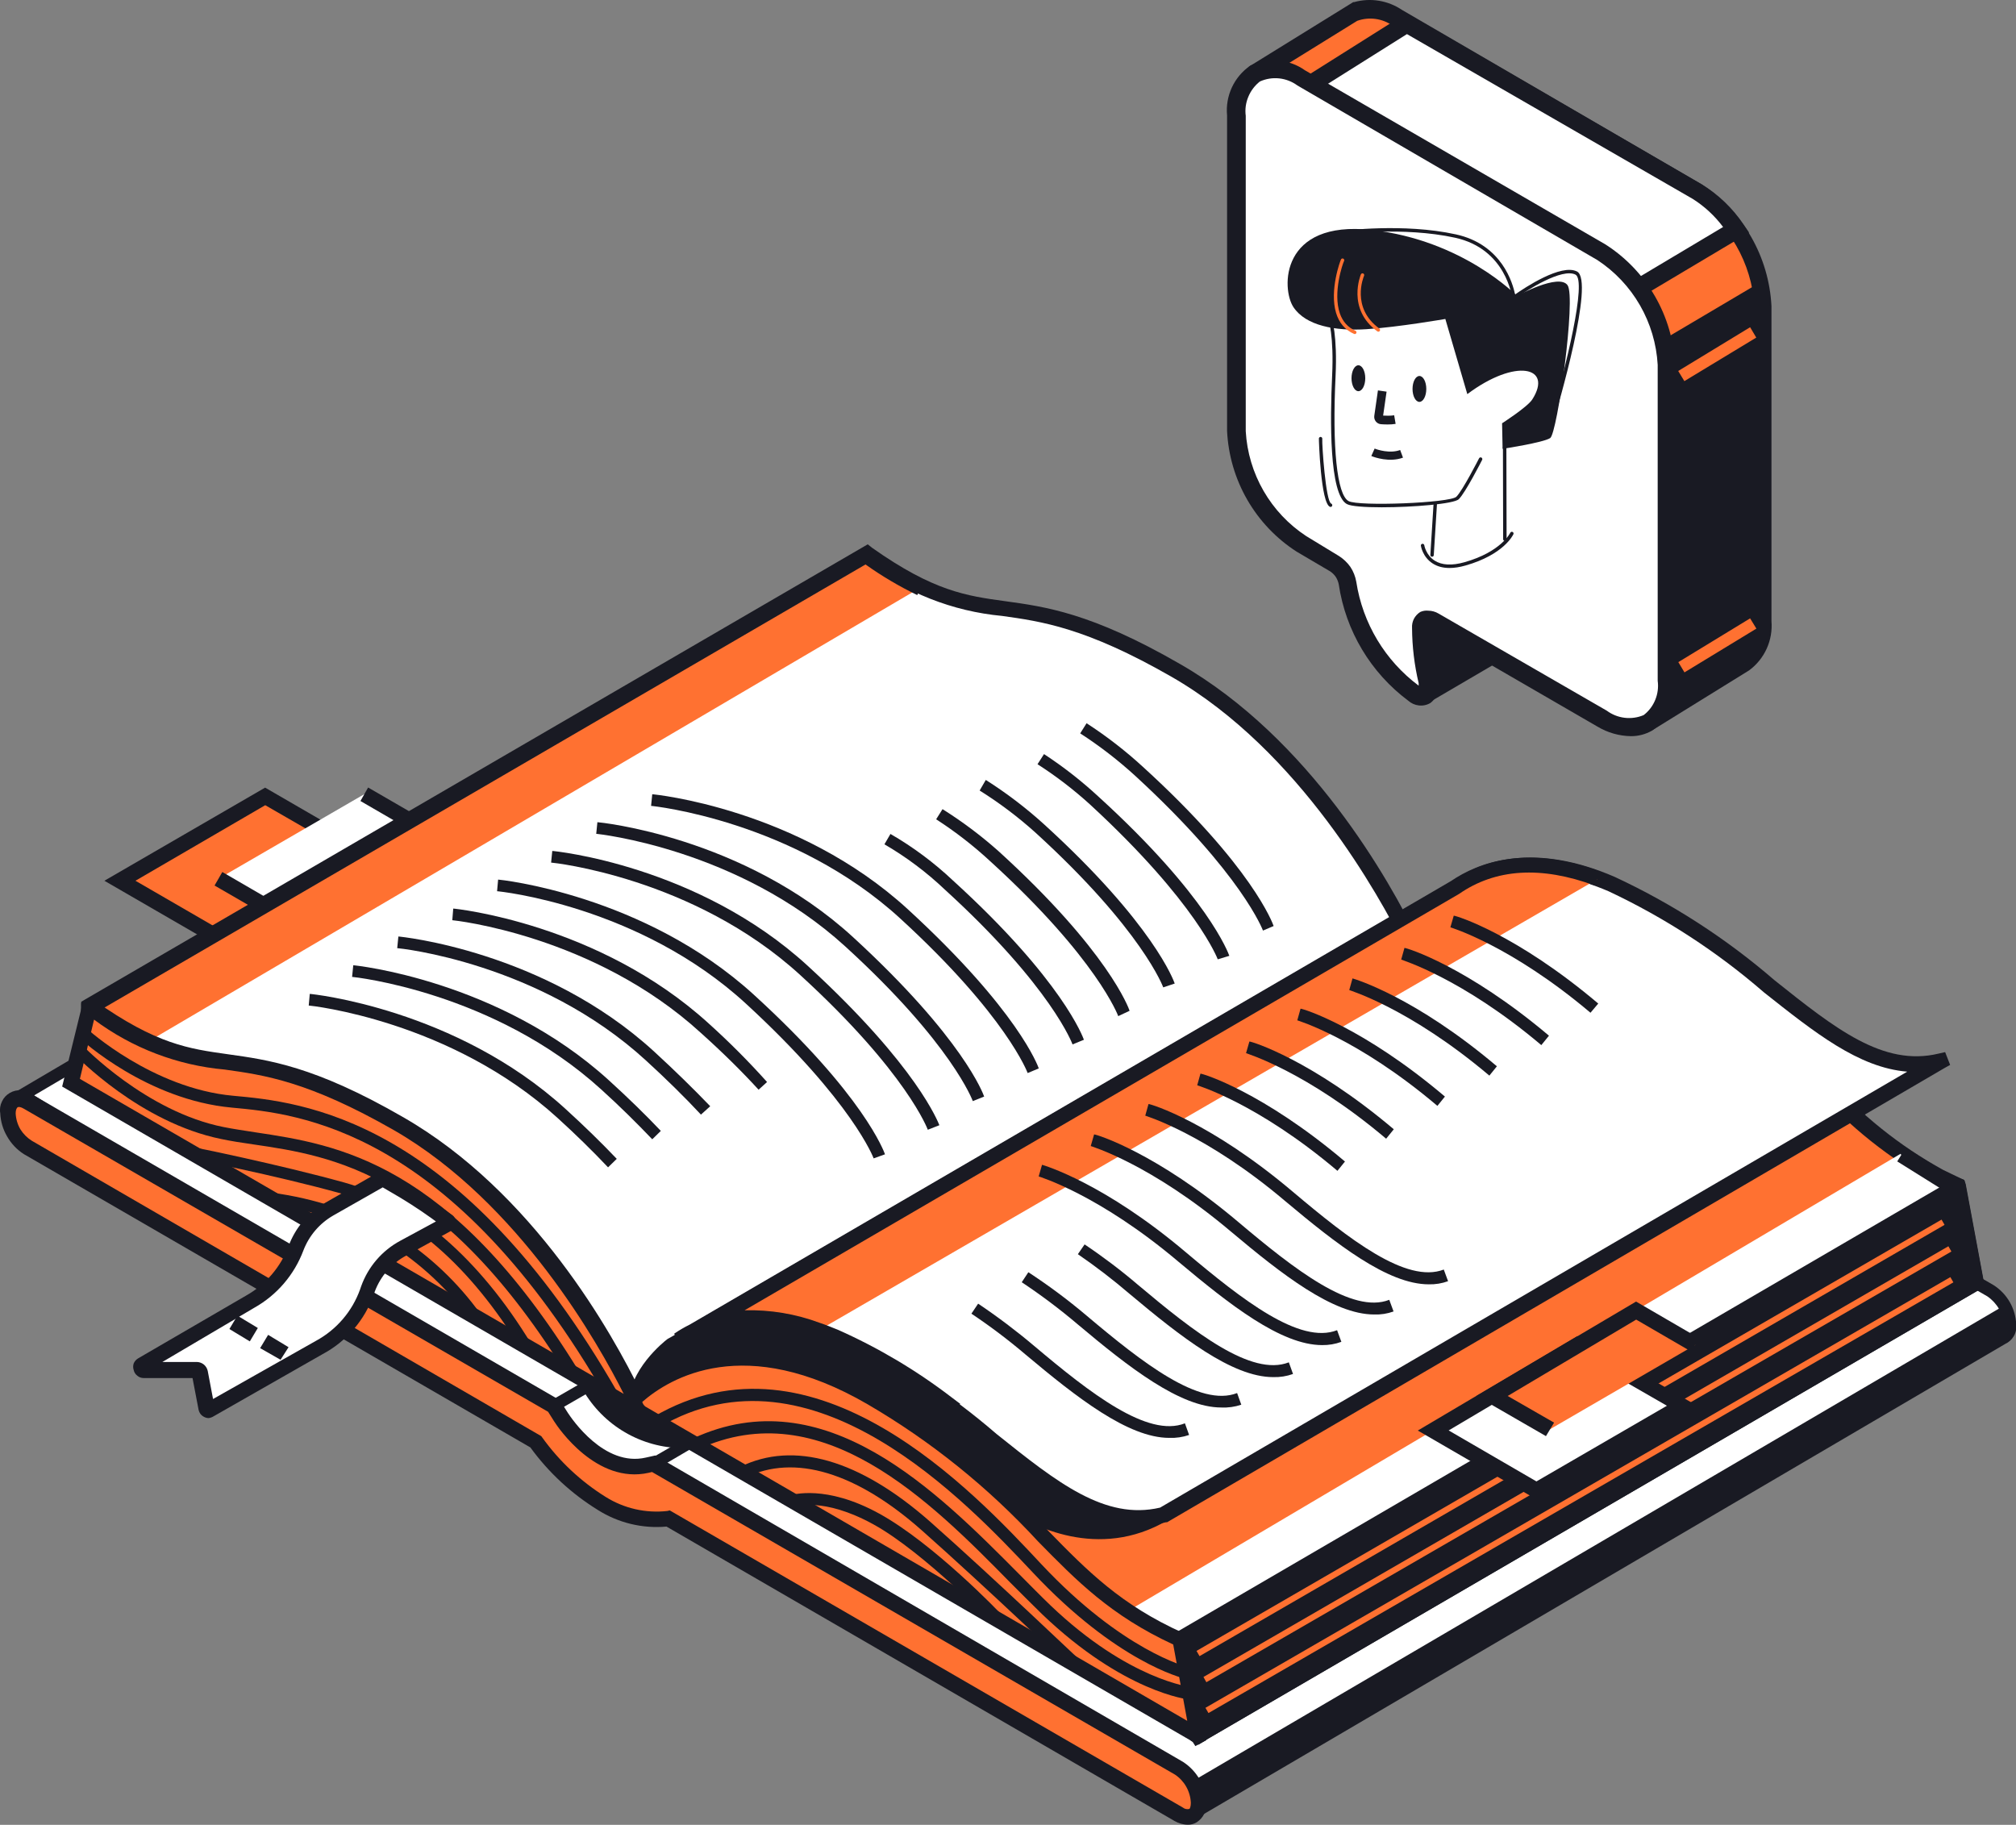 <svg width="274" height="248" viewBox="0 0 274 248" fill="none" xmlns="http://www.w3.org/2000/svg">
<rect x="0" y="0" width="274" height="248" fill="#808080" stroke="none"/>
<g clip-path="url(#clip0_1926_66962)">
<path d="M241.813 188.262C238.676 186.599 235.381 185.258 231.977 184.26L231.535 184.149L224.568 173.534L226.602 172.205L233.08 182.124C236.527 183.151 239.86 184.529 243.026 186.237L241.813 188.262Z" fill="#191A23"/>
<path d="M253.131 185.478C251.982 183.03 250.248 180.904 248.084 179.289C245.92 177.675 243.393 176.621 240.726 176.223L240.915 173.802C243.994 174.241 246.919 175.434 249.429 177.278C251.939 179.121 253.958 181.557 255.306 184.37L253.131 185.478Z" fill="#191A23"/>
<path d="M215.584 170.528C216.407 171.209 217.34 171.744 218.342 172.11C218.342 172.11 219.257 174.799 220.25 178.09C221.243 181.38 218.342 180.004 218.342 180.004L216.136 172.869L215.584 170.528Z" fill="#191A23"/>
<path d="M229.234 159.564C229.93 160.719 230.846 161.724 231.929 162.523C231.929 162.523 230.18 169.041 228.257 168.25C226.334 167.459 227.122 163.946 227.122 163.946L229.234 159.564Z" fill="#191A23"/>
<path d="M231.851 186.522L230.133 184.829C230.602 184.214 230.955 183.516 231.173 182.773L233.49 183.516C233.149 184.618 232.592 185.64 231.851 186.522Z" fill="#191A23"/>
<path d="M217.381 174.214C216.729 173.979 216.092 173.705 215.474 173.391L215.82 172.648C215.82 172.648 216.955 173.186 217.712 173.455L217.381 174.214Z" fill="white"/>
<path d="M229.912 163.757C229.348 163.27 228.821 162.741 228.336 162.175L228.966 161.653C229.407 162.223 229.897 162.753 230.432 163.235L229.912 163.757Z" fill="white"/>
<path d="M93.756 108.623L91.849 107.135L99.462 97.327C102.41 94.679 105.214 91.875 107.863 88.926C110.039 86.189 110.764 83.389 109.771 81.807L111.788 80.447C113.459 82.978 112.702 86.775 109.881 90.445C107.18 93.467 104.323 96.345 101.322 99.067L93.756 108.623Z" fill="#191A23"/>
<path d="M100.881 99.542L98.894 98.086C99.399 96.626 99.399 95.038 98.894 93.578L101.243 92.913C101.243 93.34 102.347 97.422 100.881 99.542Z" fill="#191A23"/>
<path d="M75.66 105.379L77.236 105.996C77.477 106.1 77.678 106.28 77.809 106.508C77.939 106.736 77.993 107.001 77.962 107.262C77.867 108.417 77.694 110.711 77.678 113.812L75.66 112.657V105.379Z" fill="#191A23"/>
<path d="M58.432 121.121L38.603 132.606L16.314 119.697L36.128 108.196L58.432 121.121Z" fill="#FF7131"/>
<path d="M38.603 133.824L14.187 119.697L36.033 107.041L60.45 121.184L38.603 133.824ZM18.411 119.697L38.603 131.388L56.336 121.121L36.049 109.429L18.411 119.697Z" fill="#191A23"/>
<path d="M49.494 107.942L71.814 120.852L52.016 132.337L29.681 119.428L49.494 107.942Z" fill="white"/>
<path d="M52.017 133.571L29.161 120.345L30.217 118.51L52.017 131.167L69.718 120.883L48.99 108.86L50.031 107.025L73.911 120.852L52.017 133.571Z" fill="#191A23"/>
<path d="M273.18 180.162C273.126 179.231 272.855 178.325 272.39 177.518C271.925 176.71 271.278 176.023 270.501 175.511L199.049 134.125L198.198 134.315C191.893 135.802 186.959 128.572 186.471 127.781L185.509 126.199L114.121 84.86C113.845 84.669 113.524 84.554 113.191 84.528C112.86 84.498 112.528 84.558 112.229 84.702L3.152 148.711L81.681 198.403L161.298 246.94L272.219 181.966C272.568 181.812 272.86 181.552 273.054 181.222C273.209 180.892 273.253 180.52 273.18 180.162Z" fill="white"/>
<path d="M161.203 247.953L160.809 247.699L81.193 199.337L1.576 148.711L111.804 83.848C112.224 83.622 112.699 83.518 113.175 83.547C113.656 83.57 114.12 83.729 114.515 84.006L186.14 125.503L187.196 127.196C187.7 127.971 192.224 134.726 198.056 133.382L199.238 133.081L199.522 133.255L270.958 174.657C271.862 175.233 272.614 176.02 273.149 176.951C273.684 177.883 273.987 178.93 274.031 180.004C274.095 180.554 273.979 181.109 273.7 181.586C273.429 182.051 273.022 182.421 272.534 182.646L161.203 247.953ZM4.634 148.87L82.044 197.913L161.219 246.086L271.888 181.222C272.329 181.08 272.376 180.431 272.376 180.147C272.318 179.357 272.087 178.59 271.699 177.9C271.305 177.221 270.767 176.637 270.122 176.191L198.939 134.995L198.387 135.138C191.483 136.72 186.345 129.11 185.777 128.24L184.91 126.879L113.679 85.588C113.519 85.476 113.336 85.4 113.143 85.367C112.952 85.32 112.752 85.32 112.56 85.367L4.634 148.87Z" fill="#191A23"/>
<path d="M157.814 244.947L161.219 246.988L272.14 182.013C272.508 181.866 272.814 181.594 273.004 181.244C273.194 180.895 273.256 180.49 273.18 180.099C273.18 178.391 273.637 178.406 272.156 177.568L160.904 242.764L157.814 244.947Z" fill="#191A23"/>
<path d="M191.672 128.145C188.314 121.279 177.486 101.377 159.737 91.22C136.235 77.836 135.163 87.661 117.84 75.4L12.137 136.815L85.275 190.936L190.884 129.379C191.703 129.854 192.208 129.078 191.672 128.145Z" fill="white"/>
<path d="M85.118 192.281L84.519 191.711L11.034 137.289V136.15L11.507 135.865L117.936 73.976L118.535 74.451C126.889 80.352 131.365 80.984 136.567 81.696C142.068 82.456 148.31 83.278 160.353 90.224C178.054 100.364 188.914 119.744 192.713 127.607C192.966 128.001 193.077 128.47 193.028 128.936C192.987 129.399 192.799 129.837 192.492 130.186C192.312 130.349 192.096 130.468 191.862 130.534C191.623 130.59 191.375 130.59 191.137 130.534L85.118 192.281ZM14.029 136.846L85.355 189.623L190.727 128.272C187.574 122.038 176.714 102.01 159.202 91.964C147.538 85.272 141.501 84.449 136.189 83.706C129.467 83.079 123.061 80.55 117.715 76.412L14.029 136.846Z" fill="#191A23"/>
<path d="M125.123 79.845C122.525 78.584 120.046 77.09 117.714 75.384L12.105 136.925L30.217 150.293L31.982 149.265L19.183 142.114L125.123 79.845Z" fill="#FF7131"/>
<path d="M30.154 151.67L11.034 137.463V136.34L11.491 136.024L117.715 74.229L118.267 74.561C120.571 76.241 123.018 77.713 125.58 78.96L124.666 80.874C122.21 79.688 119.859 78.296 117.636 76.713L13.966 137.068L19.688 141.308L34.158 149.344L30.154 151.67Z" fill="#191A23"/>
<path d="M9.662 147.129L85.322 190.936C86.11 191.395 86.567 190.62 86.063 189.623C82.721 182.741 71.877 162.871 54.144 152.682C30.595 139.219 29.523 149.123 12.2 136.814L9.662 147.129Z" fill="#FF7131"/>
<path d="M85.7 192.17C85.361 192.148 85.031 192.045 84.739 191.869L8.448 147.667L11.301 136.055L12.389 135.644L12.877 135.992C21.263 141.94 25.74 142.541 30.926 143.269C36.443 144.044 42.684 144.851 54.711 151.781C72.507 161.953 83.273 181.301 87.088 189.164C87.34 189.558 87.452 190.027 87.403 190.493C87.355 190.955 87.168 191.391 86.867 191.743C86.704 191.886 86.518 191.999 86.315 192.075C86.116 192.139 85.909 192.171 85.7 192.17ZM10.86 146.623L84.77 189.433C81.413 182.741 70.584 163.424 53.576 153.616C41.896 146.924 35.859 146.101 30.547 145.358C24.115 144.784 17.967 142.435 12.783 138.571L10.86 146.623Z" fill="#191A23"/>
<path d="M82.532 190.177C61.363 153.252 40.415 151.353 31.525 150.531C20.003 149.487 11.128 141.387 10.766 141.039L11.853 139.836C11.853 139.836 20.712 147.92 31.683 148.917C40.872 149.756 62.419 151.701 84.014 189.37L82.532 190.177Z" fill="#191A23"/>
<path d="M77.237 187.171C60.103 159.422 45.286 157.112 34.441 155.53C32.865 155.308 31.462 155.087 30.091 154.802C19.057 152.571 10.419 143.601 10.057 143.222L11.239 142.098C11.333 142.193 19.861 151.084 30.406 153.173C31.746 153.442 33.18 153.647 34.694 153.885C45.838 155.562 61.096 157.84 78.608 186.237L77.237 187.171Z" fill="#191A23"/>
<path d="M70.821 183.405C63.948 172.094 55.594 164.753 46.389 162.206C37.183 159.659 25.897 157.46 25.787 157.46L26.118 155.878C26.229 155.878 37.861 158.235 46.83 160.719C56.288 163.377 65.115 170.971 72.208 182.646L70.821 183.405Z" fill="#191A23"/>
<path d="M64.028 179.498C61.018 175.32 57.234 171.764 52.883 169.025C47.865 166.245 42.376 164.427 36.695 163.662L36.869 162.08C42.801 162.857 48.53 164.763 53.75 167.696C58.298 170.567 62.249 174.295 65.383 178.675L64.028 179.498Z" fill="#191A23"/>
<path d="M81.76 204.304C78.247 202.139 75.202 199.288 72.807 195.919L3.689 155.926C2.904 155.416 2.251 154.727 1.781 153.916C1.317 153.104 1.047 152.194 0.993 151.259C0.993 149.55 2.191 148.854 3.689 149.677L75.124 191.11L76.07 192.692C76.575 193.483 81.429 200.713 87.813 199.226L88.664 199.036L160.116 240.422C160.892 240.937 161.539 241.625 162.007 242.431C162.479 243.235 162.749 244.142 162.796 245.073C162.796 246.798 161.598 247.494 160.116 246.655L90.761 206.519C87.597 206.829 84.422 206.048 81.76 204.304Z" fill="#FF7131"/>
<path d="M161.393 247.984C160.783 247.968 160.187 247.799 159.659 247.494L90.587 207.468C87.302 207.765 84.01 206.964 81.224 205.19C77.657 202.987 74.552 200.106 72.082 196.71L3.231 156.843C2.292 156.238 1.513 155.413 0.962 154.438C0.398 153.476 0.079 152.39 0.032 151.274C-0.059 150.735 0.024 150.181 0.268 149.692C0.492 149.207 0.861 148.803 1.324 148.537C1.799 148.255 2.35 148.128 2.9 148.174C3.429 148.204 3.936 148.397 4.351 148.727L76.102 190.303L77.189 192.028C77.694 192.787 82.123 199.416 87.797 198.087L89.074 197.802L89.437 198.024L160.778 239.441C161.713 240.045 162.491 240.864 163.048 241.83C163.595 242.799 163.914 243.882 163.978 244.994C164.012 245.515 163.907 246.036 163.674 246.503C163.442 246.97 163.089 247.367 162.654 247.652C162.275 247.886 161.836 248.002 161.393 247.984ZM91.029 205.269L160.778 245.659C160.892 245.753 161.027 245.818 161.172 245.849C161.317 245.88 161.468 245.88 161.613 245.849C161.724 245.849 161.85 245.516 161.85 245.01C161.817 244.248 161.606 243.504 161.234 242.839C160.861 242.174 160.338 241.606 159.706 241.182L88.617 200.049L88.16 200.159C81.098 201.741 75.881 194.068 75.314 193.167L74.494 191.869L3.231 150.673C2.806 150.42 2.506 150.404 2.396 150.483C2.286 150.562 2.128 150.8 2.128 151.306C2.164 152.063 2.38 152.801 2.759 153.458C3.156 154.099 3.696 154.64 4.335 155.04L73.564 195.176L73.69 195.35C76.011 198.583 78.94 201.329 82.312 203.434C84.812 205.002 87.767 205.677 90.698 205.348L91.029 205.269Z" fill="#191A23"/>
<path d="M86.441 189.844C87.527 186.667 89.67 183.963 92.51 182.187L86.441 189.844Z" fill="#FF7131"/>
<path d="M87.466 190.161L85.448 189.56C86.589 186.101 88.912 183.159 92.005 181.254L93.046 183.057C90.426 184.709 88.455 187.219 87.466 190.161Z" fill="#191A23"/>
<path d="M265.993 161.162L263.502 159.96C248.433 152.176 246.353 141.481 224.096 128.319C206.489 118.162 195.739 125.123 192.303 128.145H191.672L91.281 182.994C91.281 182.994 86.347 186.807 86.631 190.904L153.038 221.343L162.795 235.85L268.404 174.277L265.993 161.162Z" fill="#FF7131"/>
<path d="M162.464 237.305L161.881 236.388L152.424 222.149L85.717 191.632V190.936C85.417 186.364 90.556 182.298 90.776 182.124L90.934 182.029L191.625 126.927H192.066C196.338 123.383 207.309 117.197 224.695 127.354C233.469 132.472 241.438 138.87 248.339 146.338C252.822 151.443 258.155 155.726 264.101 158.995L266.986 160.387L267.175 160.972L269.76 174.894L269.051 175.258L162.464 237.305ZM153.259 220.283H153.464L153.905 220.757L163.126 234.458L267.285 173.755L265.063 161.858L263.045 160.877C256.869 157.526 251.326 153.114 246.668 147.841C239.901 140.533 232.086 134.278 223.481 129.284C206.773 119.475 196.543 125.788 192.918 128.968L192.539 129.284L191.862 129.157L91.88 183.864C90.398 185.067 87.892 187.693 87.703 190.287L153.259 220.283Z" fill="#191A23"/>
<path d="M152.976 219.128L152.534 221.58H152.708L154.173 223.732L160.006 222.909L265.615 161.368L258.301 156.812L152.976 219.128Z" fill="white"/>
<path d="M153.59 224.981L153.227 224.285L151.998 222.498L151.352 222.181L152.014 218.416L152.502 218.179L153.448 220.061L152.975 219.128L153.968 219.476L153.653 221.2L154.693 222.782L159.674 222.07L263.707 161.494L257.859 157.84L258.411 156.954L257.938 155.989H259.01L266.749 160.814V161.969L266.276 162.333L160.667 223.858L160.447 224.08H160.005L153.59 224.981Z" fill="#191A23"/>
<path d="M160.367 222.719L265.976 161.162L268.404 174.293L162.795 235.834L160.336 222.719H160.367Z" fill="#191A23"/>
<path d="M162.89 237.052L161.85 236.593V236.008L159.28 222.244L159.927 221.801L265.977 159.991L266.954 160.355L267.112 160.893L269.728 174.91L269.019 175.274L162.89 237.052ZM161.519 223.288L163.631 234.22L267.364 173.771L265.299 162.823L161.519 223.288Z" fill="#191A23"/>
<path d="M264.81 169.373L163.567 227.908L163.961 228.62L265.22 170.085L264.81 169.373Z" fill="#FF7131"/>
<path d="M265.079 173.565L163.836 232.101L164.246 232.812L265.488 174.277L265.079 173.565Z" fill="#FF7131"/>
<path d="M263.881 165.75L162.622 224.364L163.032 225.076L264.29 166.462L263.881 165.75Z" fill="#FF7131"/>
<path d="M52.016 160.229L44.781 164.373C42.686 165.561 41.077 167.456 40.241 169.721C39.109 172.749 36.956 175.284 34.157 176.887L19.403 185.446C19.339 185.492 19.285 185.552 19.246 185.62C19.223 185.703 19.223 185.791 19.246 185.873C19.274 185.949 19.323 186.015 19.387 186.063C19.459 186.085 19.536 186.085 19.608 186.063H26.796C26.893 186.063 26.988 186.097 27.064 186.158C27.103 186.185 27.136 186.22 27.161 186.261C27.185 186.302 27.201 186.348 27.206 186.395L28.12 191.142C28.114 191.194 28.114 191.247 28.12 191.3C28.12 191.3 28.199 191.3 28.262 191.395C28.313 191.41 28.368 191.41 28.419 191.395H28.593L43.331 183.01C46.346 181.39 48.651 178.699 49.793 175.464L49.935 175.052C50.789 172.646 52.51 170.648 54.759 169.452L60.733 166.145L60.811 166.05C60.82 166.014 60.82 165.976 60.811 165.94C60.819 165.903 60.819 165.865 60.811 165.829L60.733 165.734L59.03 164.516C57.139 163.219 55.326 162 53.324 160.893L52.016 160.229Z" fill="white"/>
<path d="M28.373 192.724C28.165 192.724 27.959 192.675 27.774 192.581C27.571 192.486 27.393 192.345 27.253 192.17C27.123 191.991 27.032 191.786 26.985 191.569L26.166 187.282H19.514C19.201 187.283 18.899 187.17 18.663 186.965C18.413 186.78 18.24 186.51 18.174 186.206C18.072 185.908 18.072 185.585 18.174 185.288C18.297 185.004 18.507 184.766 18.773 184.608L33.495 176.049C36.124 174.56 38.149 172.191 39.217 169.357C40.136 166.859 41.906 164.769 44.214 163.456L51.969 159.026L54.034 160.181C55.998 161.322 57.902 162.563 59.74 163.899L61.427 165.101C61.609 165.225 61.755 165.394 61.852 165.592C61.949 165.788 61.993 166.006 61.978 166.225C61.965 166.445 61.895 166.658 61.773 166.842C61.656 167.028 61.493 167.18 61.3 167.285L55.264 170.607C53.274 171.656 51.737 173.401 50.944 175.511L50.803 175.923C49.575 179.408 47.089 182.304 43.836 184.038L29.05 192.471C28.844 192.601 28.613 192.687 28.373 192.724ZM22.068 185.098H26.796C27.137 185.115 27.464 185.243 27.726 185.462C27.979 185.681 28.155 185.975 28.231 186.301L28.956 190.129L42.953 182.219C45.738 180.707 47.871 178.217 48.943 175.226L49.084 174.815C50.033 172.165 51.925 169.961 54.397 168.629L59.251 166.003L58.621 165.544C56.823 164.257 54.961 163.064 53.041 161.969L52.016 161.368L45.286 165.196C43.432 166.264 42.002 167.94 41.235 169.942C39.997 173.245 37.635 176.003 34.567 177.726L22.068 185.098Z" fill="#191A23"/>
<path d="M38.13 184.798L35.356 183.216L36.443 181.412L39.218 183.089L38.13 184.798ZM33.953 182.298L31.179 180.621L32.266 178.802L35.041 180.479L33.953 182.298Z" fill="#191A23"/>
<path d="M79.995 187.392L74.809 190.382L75.612 191.79L80.798 188.8L79.995 187.392Z" fill="#191A23"/>
<path d="M93.141 195.508L88.27 198.324L89.09 199.732L93.913 196.9L93.141 195.508Z" fill="#191A23"/>
<path d="M79.223 188.895C80.594 191.279 82.561 193.263 84.93 194.65C87.3 196.037 89.988 196.78 92.731 196.805L94.481 195.714L80.389 187.946L79.223 188.895Z" fill="#191A23"/>
<path d="M251.711 151.306C244.902 144.82 239.101 137.068 224.017 128.366C206.489 118.115 195.754 125.076 192.302 128.145L191.751 128.018L91.343 182.883C91.343 182.883 86.394 186.696 86.615 190.794L130.261 210.759L137.417 204.083C137.417 204.083 147.332 211.993 158.176 205.665L251.711 151.306Z" fill="#191A23"/>
<path d="M130.482 212.119L85.559 191.553V190.92C85.244 186.285 90.398 182.219 90.634 182.045L90.76 181.95L191.483 126.848H191.909C196.18 123.304 207.151 117.118 224.521 127.291C233.293 132.375 241.261 138.741 248.165 146.18C249.615 147.651 250.987 149.059 252.405 150.436L253.43 151.385L158.681 206.614C149.224 212.199 140.097 207.184 137.481 205.475L130.482 212.119ZM87.718 190.192L130.088 209.604L137.354 202.849L138.08 203.402C138.458 203.703 147.537 210.759 157.641 204.89L249.978 151.1C248.89 150.04 247.803 148.933 246.683 147.778C239.904 140.477 232.085 134.224 223.481 129.221C206.788 119.444 196.559 125.74 193.012 128.904L192.618 129.237L191.94 129.11L91.958 183.785C91.422 184.197 87.939 187.123 87.718 190.192Z" fill="#191A23"/>
<path d="M219.099 120.235C209.011 115.916 202.217 117.782 197.898 120.757L94.386 181.08C93.696 181.419 93.028 181.799 92.384 182.219H92.51L92.384 182.314L97.727 179.909C103.047 178.77 108.594 179.444 113.49 181.823C133.981 190.556 144.306 209.303 158.208 205.902L263.817 144.408C249.867 147.635 239.48 128.952 219.099 120.235Z" fill="white"/>
<path d="M154.835 207.358C147.758 207.358 141.39 202.279 134.202 196.536C127.811 191 120.693 186.369 113.049 182.773C108.398 180.515 103.138 179.848 98.074 180.874L92.826 183.152L91.785 181.254C92.458 180.786 93.164 180.369 93.897 180.004L197.363 119.744C201.414 116.944 208.617 114.492 219.43 119.159C227.288 122.811 234.603 127.539 241.167 133.208C249.426 139.789 255.952 144.994 263.471 143.19L264.369 142.985L265.047 144.725L264.227 145.184L158.618 206.883H158.461C157.276 207.189 156.058 207.348 154.835 207.358ZM102.362 178.216C106.306 178.313 110.192 179.2 113.79 180.827C121.608 184.498 128.889 189.225 135.432 194.875C143.66 201.457 150.185 206.646 157.673 204.89L259.215 145.642C252.594 145.104 246.605 140.295 239.764 134.885C233.375 129.344 226.257 124.713 218.61 121.121C210.556 117.688 203.778 117.83 198.403 121.548L101.29 178.137L102.362 178.216Z" fill="#191A23"/>
<path d="M217.082 119.491C207.987 116.137 201.855 117.909 197.71 120.741L94.213 181.064C93.549 181.394 92.912 181.775 92.306 182.203L97.728 179.814C101.732 178.786 106.902 178.992 113.49 181.729C118.912 184.138 124.029 187.187 128.733 190.809C124.037 187.192 118.918 184.164 113.49 181.792C112.687 181.444 111.914 181.127 111.126 180.874L217.082 119.491Z" fill="#FF7131"/>
<path d="M128.528 192.059L127.882 191.727C123.245 188.153 118.202 185.141 112.86 182.757C108.331 180.567 103.233 179.853 98.28 180.716V180.874H97.854L92.653 183.152L91.628 181.254C92.303 180.794 93.008 180.382 93.74 180.02L197.174 119.76C200.988 117.166 207.546 114.777 217.46 118.431L216.735 120.346C209.453 117.656 203.258 118.052 198.309 121.485L101.196 178.074C104.683 177.982 108.156 178.562 111.426 179.783C112.23 180.052 113.002 180.368 113.869 180.716C119.335 183.145 124.498 186.208 129.253 189.844L130.514 190.794L128.528 192.059Z" fill="#191A23"/>
<path d="M82.643 158.647C80.578 156.463 78.277 154.201 75.802 151.955C61.206 138.665 42.149 136.656 41.96 136.656L42.102 135.074C42.322 135.074 61.915 137.068 76.874 150.721C79.396 153.015 81.729 155.293 83.825 157.492L82.643 158.647Z" fill="#191A23"/>
<path d="M88.649 154.834C86.552 152.635 84.235 150.341 81.698 148.047C67.133 134.789 48.045 132.764 47.855 132.764L48.013 131.182C48.218 131.182 67.811 133.192 82.785 146.845C85.339 149.17 87.703 151.464 89.815 153.695L88.649 154.834Z" fill="#191A23"/>
<path d="M95.268 151.48C93.062 149.107 90.54 146.639 87.829 144.155C73.248 130.771 54.175 128.857 53.986 128.857L54.144 127.275C54.333 127.275 73.942 129.189 88.916 142.921C91.674 145.452 94.212 147.936 96.529 150.341L95.268 151.48Z" fill="#191A23"/>
<path d="M103.102 148.095C100.801 145.579 98.169 142.985 95.221 140.343C80.688 127.069 61.631 125.06 61.474 125.06L61.6 123.478C61.82 123.478 81.413 125.487 96.372 139.14C99.138 141.634 101.768 144.275 104.253 147.05L103.102 148.095Z" fill="#191A23"/>
<path d="M118.74 157.428C118.74 157.428 115.934 149.787 101.401 136.419C86.868 123.051 67.779 121.121 67.559 121.121L67.701 119.539C67.89 119.539 87.514 121.548 102.473 135.201C117.431 148.854 120.158 156.542 120.284 156.875L118.74 157.428Z" fill="#191A23"/>
<path d="M126.1 153.537C126.1 153.537 123.294 145.8 108.761 132.511C94.228 119.222 75.093 117.229 74.903 117.229L75.061 115.647C75.266 115.647 94.859 117.561 109.817 131.293C124.776 145.025 127.519 152.603 127.676 152.92L126.1 153.537Z" fill="#191A23"/>
<path d="M132.216 149.645C132.216 149.645 129.426 141.893 114.877 128.62C100.328 115.346 81.224 113.321 81.035 113.321L81.193 111.739C81.382 111.739 100.991 113.638 115.965 127.386C130.939 141.133 133.65 148.711 133.761 149.028L132.216 149.645Z" fill="#191A23"/>
<path d="M139.672 145.832C139.672 145.832 136.851 138.096 122.333 124.807C107.816 111.518 88.696 109.524 88.491 109.524L88.649 107.942C88.854 107.942 108.447 109.857 123.421 123.605C138.395 137.352 141.075 144.899 141.185 145.199L139.672 145.832Z" fill="#191A23"/>
<path d="M145.772 141.94C145.772 141.94 142.982 134.188 128.433 120.915C125.939 118.544 123.178 116.473 120.205 114.745L121.025 113.337C124.091 115.109 126.942 117.233 129.521 119.665C144.448 133.255 147.206 141.007 147.317 141.308L145.772 141.94Z" fill="#191A23"/>
<path d="M151.983 138.096C151.983 138.096 149.161 130.328 134.612 117.071C132.323 114.951 129.855 113.035 127.235 111.344L128.102 109.967C130.8 111.66 133.351 113.576 135.731 115.694C150.658 129.284 153.417 137.036 153.527 137.368L151.983 138.096Z" fill="#191A23"/>
<path d="M158.099 134.188C158.099 134.188 155.293 126.436 140.76 113.179C138.393 111.047 135.845 109.125 133.146 107.436L133.982 105.996C136.775 107.766 139.411 109.771 141.863 111.992C156.79 125.582 159.549 133.334 159.659 133.666L158.099 134.188Z" fill="#191A23"/>
<path d="M165.507 130.376C165.507 130.376 162.685 122.734 148.168 109.35C145.94 107.323 143.546 105.486 141.012 103.861L141.894 102.484C144.503 104.19 146.965 106.111 149.256 108.227C164.183 121.817 166.957 129.569 167.083 129.901L165.507 130.376Z" fill="#191A23"/>
<path d="M171.654 126.468C171.654 126.468 168.849 118.827 154.315 105.459C151.978 103.324 149.469 101.387 146.812 99.668L147.679 98.292C150.377 100.036 152.924 102.005 155.293 104.177C170.22 117.767 172.994 125.535 173.104 125.851L171.654 126.468Z" fill="#191A23"/>
<path d="M158.918 195.413C153.323 195.413 146.308 189.892 139.42 184.117C137.066 182.113 134.598 180.249 132.027 178.533L132.942 177.172C135.583 178.945 138.124 180.862 140.555 182.915C148.168 189.338 155.986 195.429 161.046 193.435L161.614 195.017C160.747 195.315 159.833 195.449 158.918 195.413Z" fill="#191A23"/>
<path d="M165.98 191.284C160.384 191.284 153.37 185.778 146.481 179.988C144.057 177.931 141.515 176.019 138.868 174.261L139.767 172.901C142.511 174.693 145.143 176.653 147.648 178.77C155.261 185.193 163.064 191.3 168.139 189.322L168.707 190.904C167.829 191.201 166.904 191.33 165.98 191.284Z" fill="#191A23"/>
<path d="M173.041 187.155C167.445 187.155 160.431 181.634 153.543 175.859C151.292 173.931 148.94 172.125 146.497 170.449L147.411 169.12C149.937 170.813 152.363 172.651 154.678 174.625C162.291 181.032 170.094 187.139 175.169 185.146L175.737 186.728C174.873 187.039 173.958 187.183 173.041 187.155Z" fill="#191A23"/>
<path d="M179.693 182.804C174.097 182.804 167.083 177.267 160.21 171.509C149.302 162.285 141.169 159.896 141.169 159.881L141.626 158.299C141.957 158.394 150.091 160.798 161.235 170.243C168.864 176.666 176.666 182.757 181.726 180.779L182.309 182.361C181.471 182.668 180.584 182.818 179.693 182.804Z" fill="#191A23"/>
<path d="M186.77 178.644C181.174 178.644 174.16 173.138 167.303 167.379C156.38 158.156 148.246 155.767 148.246 155.751L148.703 154.169C149.034 154.169 157.168 156.669 168.328 166.098C175.941 172.521 183.775 178.628 188.819 176.65L189.402 178.232C188.559 178.539 187.665 178.678 186.77 178.644Z" fill="#191A23"/>
<path d="M194.195 174.546C188.599 174.546 181.585 169.025 174.696 163.25C163.852 154.059 155.655 151.638 155.655 151.622L156.097 150.04C156.443 150.04 164.577 152.54 175.737 161.985C183.35 168.408 191.152 174.499 196.228 172.537L196.811 174.119C195.973 174.423 195.086 174.568 194.195 174.546Z" fill="#191A23"/>
<path d="M181.774 159.121C170.882 149.898 162.717 147.509 162.717 147.493L163.158 145.911C163.505 145.911 171.638 148.411 182.798 157.856L181.774 159.121Z" fill="#191A23"/>
<path d="M195.36 150.293C184.469 141.07 176.319 138.681 176.319 138.666L176.761 137.083C177.107 137.083 185.225 139.583 196.385 149.028L195.36 150.293Z" fill="#191A23"/>
<path d="M202.422 146.18C191.546 136.989 183.381 134.584 183.381 134.552L183.822 132.97C184.169 133.065 192.302 135.486 203.447 144.915L202.422 146.18Z" fill="#191A23"/>
<path d="M209.484 142.035C198.623 132.859 190.442 130.455 190.442 130.407L190.884 128.825C191.231 128.825 199.364 131.341 210.524 140.754L209.484 142.035Z" fill="#191A23"/>
<path d="M216.167 137.637C205.259 128.43 197.126 126.041 197.126 126.025L197.583 124.443C197.93 124.443 206.048 126.942 217.223 136.387L216.167 137.637Z" fill="#191A23"/>
<path d="M188.394 154.755C177.518 145.563 169.353 143.158 169.353 143.127L169.81 141.545C170.156 141.545 178.274 144.044 189.434 153.473L188.394 154.755Z" fill="#191A23"/>
<path d="M162.795 235.85L87.135 192.043C86.363 191.585 85.906 190.287 86.394 189.844C89.752 186.854 100.581 179.545 118.329 189.844C141.831 203.624 142.903 214.698 160.226 222.624L162.795 235.85Z" fill="#FF7131"/>
<path d="M162.842 237.131L162.212 236.768L86.694 193.008C86.294 192.76 85.955 192.425 85.701 192.028C85.449 191.624 85.287 191.171 85.228 190.699C85.194 190.41 85.226 190.118 85.322 189.844C85.418 189.57 85.574 189.321 85.779 189.117C88.932 186.348 100.391 178.201 118.881 189.117C127.657 194.232 135.626 200.63 142.525 208.101C147.773 213.464 152.329 218.115 160.778 221.912L161.235 222.134L161.377 222.64L163.977 236.483L162.842 237.131ZM87.293 190.525C87.36 190.777 87.51 191 87.718 191.158L161.361 233.872L159.454 223.494C150.926 219.539 146.355 214.856 141.059 209.462C134.316 202.14 126.522 195.869 117.935 190.857C101.211 181.127 91.044 187.25 87.293 190.525Z" fill="#191A23"/>
<path d="M161.03 228.13C160.652 228.035 151.762 225.883 140.334 213.67C131.381 204.178 110.385 181.76 89.642 193.942L88.822 192.55C110.764 179.704 132.311 202.706 141.516 212.562C152.55 224.349 161.314 226.532 161.393 226.548L161.03 228.13Z" fill="#191A23"/>
<path d="M161.74 230.977C161.377 230.977 152.692 229.933 141.658 219.397C140.318 218.084 138.868 216.644 137.323 215.094C126.51 204.083 111.709 189.18 94.891 196.963L94.213 195.476C112.056 187.234 127.314 202.659 138.49 213.907C140.066 215.489 141.437 216.897 142.793 218.194C153.417 228.335 161.834 229.269 161.834 229.269L161.74 230.977Z" fill="#191A23"/>
<path d="M145.945 227.117C145.835 227.006 134.234 215.916 125.312 208.006C116.391 200.096 107.974 197.549 101.322 200.808L100.597 199.352C107.879 195.777 116.816 198.356 126.4 206.788C135.337 214.698 146.891 225.772 147.08 225.899L145.945 227.117Z" fill="#191A23"/>
<path d="M135.069 220.742C134.974 220.742 125.611 210.98 118.739 207.183C111.866 203.387 108.036 204.763 108.005 204.763L107.484 203.181C107.674 203.181 112.213 201.694 119.511 205.712C126.809 209.731 135.857 219.096 136.235 219.571L135.069 220.742Z" fill="#191A23"/>
<path d="M228.667 191.047L208.822 202.501L194.793 194.353L214.37 182.804L228.667 191.047Z" fill="white"/>
<path d="M208.822 203.766L192.697 194.416L214.371 181.586L230.701 191.078L208.822 203.766ZM196.89 194.401L208.822 201.33L226.555 191.047L214.371 184.038L196.89 194.401Z" fill="#191A23"/>
<path d="M210.634 194.258L202.753 189.718L222.377 178.122L230.416 182.773L210.634 194.258Z" fill="#FF7131"/>
<path d="M210.115 195.176L200.657 189.718L222.362 176.887L230.906 181.855L229.865 183.69L222.378 179.34L204.913 189.718L211.218 193.341L210.115 195.176Z" fill="#191A23"/>
<path d="M216.041 73.517C216.082 73.534 216.117 73.562 216.142 73.599C216.166 73.635 216.18 73.679 216.18 73.723C216.18 73.767 216.166 73.811 216.142 73.847C216.117 73.884 216.082 73.912 216.041 73.929C215.93 73.983 215.809 74.011 215.686 74.011C215.563 74.011 215.442 73.983 215.331 73.929C215.127 73.818 215.127 73.628 215.331 73.517C215.442 73.463 215.563 73.435 215.686 73.435C215.809 73.435 215.93 73.463 216.041 73.517Z" fill="#191A23"/>
<path d="M214.181 72.441C214.386 72.568 214.386 72.742 214.181 72.853C214.073 72.915 213.951 72.948 213.827 72.948C213.702 72.948 213.58 72.915 213.472 72.853C213.283 72.742 213.283 72.568 213.472 72.441C213.582 72.387 213.704 72.359 213.827 72.359C213.95 72.359 214.071 72.387 214.181 72.441Z" fill="#191A23"/>
<path d="M212.337 71.382C212.526 71.492 212.526 71.666 212.337 71.793C212.226 71.847 212.105 71.876 211.982 71.876C211.859 71.876 211.738 71.847 211.627 71.793C211.438 71.666 211.438 71.492 211.627 71.382C211.738 71.327 211.859 71.299 211.982 71.299C212.105 71.299 212.226 71.327 212.337 71.382Z" fill="#191A23"/>
<path d="M210.493 70.306C210.534 70.322 210.569 70.35 210.594 70.387C210.618 70.424 210.632 70.467 210.632 70.511C210.632 70.556 210.618 70.599 210.594 70.635C210.569 70.672 210.534 70.701 210.493 70.717C210.383 70.771 210.261 70.8 210.138 70.8C210.015 70.8 209.894 70.771 209.784 70.717C209.579 70.606 209.579 70.416 209.784 70.306C209.894 70.251 210.015 70.223 210.138 70.223C210.261 70.223 210.383 70.251 210.493 70.306Z" fill="#191A23"/>
<path d="M208.633 69.23C208.838 69.341 208.838 69.531 208.633 69.641C208.523 69.696 208.402 69.724 208.279 69.724C208.156 69.724 208.034 69.696 207.924 69.641C207.883 69.625 207.848 69.597 207.823 69.56C207.798 69.523 207.785 69.48 207.785 69.436C207.785 69.391 207.798 69.348 207.823 69.311C207.848 69.275 207.883 69.246 207.924 69.23C208.034 69.175 208.156 69.147 208.279 69.147C208.402 69.147 208.523 69.175 208.633 69.23Z" fill="#191A23"/>
<path d="M206.789 68.154C206.978 68.281 206.978 68.455 206.789 68.565C206.678 68.62 206.557 68.648 206.434 68.648C206.311 68.648 206.19 68.62 206.079 68.565C205.89 68.455 205.89 68.281 206.079 68.154C206.19 68.1 206.311 68.071 206.434 68.071C206.557 68.071 206.678 68.1 206.789 68.154Z" fill="#191A23"/>
<path d="M219.099 73.533C219.21 73.478 219.331 73.45 219.454 73.45C219.577 73.45 219.698 73.478 219.809 73.533C219.85 73.549 219.885 73.578 219.91 73.614C219.934 73.651 219.947 73.694 219.947 73.739C219.947 73.783 219.934 73.826 219.91 73.863C219.885 73.9 219.85 73.928 219.809 73.944C219.698 73.999 219.577 74.027 219.454 74.027C219.331 74.027 219.21 73.999 219.099 73.944C218.831 73.834 218.831 73.644 219.099 73.533Z" fill="#191A23"/>
<path d="M221.589 72.457C221.794 72.584 221.794 72.758 221.589 72.869C221.479 72.923 221.358 72.951 221.235 72.951C221.112 72.951 220.99 72.923 220.88 72.869C220.691 72.758 220.691 72.584 220.88 72.457C220.99 72.403 221.112 72.374 221.235 72.374C221.358 72.374 221.479 72.403 221.589 72.457Z" fill="#191A23"/>
<path d="M217.176 72.457C217.286 72.403 217.408 72.374 217.531 72.374C217.654 72.374 217.775 72.403 217.885 72.457C218.09 72.584 218.09 72.758 217.885 72.869C217.779 72.927 217.66 72.957 217.539 72.957C217.417 72.957 217.298 72.927 217.192 72.869C216.987 72.774 216.987 72.584 217.176 72.457Z" fill="#191A23"/>
<path d="M219.746 71.397C219.935 71.508 219.935 71.682 219.746 71.809C219.635 71.863 219.514 71.891 219.391 71.891C219.268 71.891 219.147 71.863 219.036 71.809C218.847 71.682 218.847 71.508 219.036 71.397C219.144 71.335 219.267 71.302 219.391 71.302C219.516 71.302 219.638 71.335 219.746 71.397Z" fill="#191A23"/>
<path d="M221.589 70.322C221.794 70.432 221.794 70.622 221.589 70.733C221.479 70.787 221.358 70.816 221.235 70.816C221.112 70.816 220.99 70.787 220.88 70.733C220.839 70.716 220.804 70.688 220.779 70.651C220.754 70.615 220.741 70.572 220.741 70.527C220.741 70.483 220.754 70.44 220.779 70.403C220.804 70.366 220.839 70.338 220.88 70.322C220.99 70.267 221.112 70.239 221.235 70.239C221.358 70.239 221.479 70.267 221.589 70.322Z" fill="#191A23"/>
<path d="M215.332 71.397C215.442 71.339 215.563 71.309 215.687 71.309C215.811 71.309 215.932 71.339 216.042 71.397C216.231 71.508 216.231 71.682 216.042 71.808C215.931 71.863 215.81 71.891 215.687 71.891C215.564 71.891 215.443 71.863 215.332 71.808C215.143 71.682 215.143 71.508 215.332 71.397Z" fill="#191A23"/>
<path d="M213.488 70.322C213.598 70.267 213.719 70.239 213.842 70.239C213.965 70.239 214.087 70.267 214.197 70.322C214.238 70.338 214.273 70.366 214.298 70.403C214.323 70.44 214.336 70.483 214.336 70.527C214.336 70.572 214.323 70.615 214.298 70.651C214.273 70.688 214.238 70.716 214.197 70.733C214.087 70.787 213.965 70.816 213.842 70.816C213.719 70.816 213.598 70.787 213.488 70.733C213.283 70.622 213.283 70.432 213.488 70.322Z" fill="#191A23"/>
<path d="M211.628 69.246C211.738 69.191 211.86 69.163 211.983 69.163C212.106 69.163 212.227 69.191 212.337 69.246C212.542 69.357 212.542 69.546 212.337 69.657C212.227 69.712 212.106 69.74 211.983 69.74C211.86 69.74 211.738 69.712 211.628 69.657C211.587 69.641 211.552 69.612 211.527 69.576C211.502 69.539 211.489 69.496 211.489 69.451C211.489 69.407 211.502 69.364 211.527 69.327C211.552 69.291 211.587 69.262 211.628 69.246Z" fill="#191A23"/>
<path d="M209.783 68.17C209.894 68.115 210.015 68.087 210.138 68.087C210.261 68.087 210.382 68.115 210.492 68.17C210.533 68.186 210.569 68.215 210.593 68.251C210.618 68.288 210.631 68.331 210.631 68.376C210.631 68.42 210.618 68.463 210.593 68.5C210.569 68.536 210.533 68.565 210.492 68.581C210.382 68.636 210.261 68.664 210.138 68.664C210.015 68.664 209.894 68.636 209.783 68.581C209.641 68.471 209.641 68.296 209.783 68.17Z" fill="#191A23"/>
<path d="M230.707 26.135L189.93 2.405C189.056 1.811 188.048 1.446 186.998 1.345C185.931 1.214 184.848 1.35 183.845 1.74L170.605 9.983C170.597 10.008 170.597 10.036 170.605 10.062C170.598 10.093 170.598 10.125 170.605 10.157C171.22 11.406 176.737 23.034 177.225 25.17C177.462 26.072 179.132 34.963 181.197 45.294V50.499C181.296 53.684 182.237 56.785 183.924 59.484C186.005 70.274 187.739 79.497 187.739 79.719L193.776 93.957C193.793 93.966 193.812 93.97 193.831 93.97C193.85 93.97 193.869 93.966 193.886 93.957C193.886 93.957 193.886 93.957 193.981 93.957L207.805 85.873C207.812 85.858 207.815 85.842 207.815 85.825C207.815 85.809 207.812 85.793 207.805 85.778C207.81 85.766 207.813 85.752 207.813 85.738C207.813 85.725 207.81 85.711 207.805 85.699L206.78 82.772C206.496 81.283 206.306 79.777 206.213 78.263L223.914 98.086H224.008H224.119L236.965 90.176L237.154 90.065C238.022 89.405 238.705 88.531 239.135 87.527C239.566 86.523 239.731 85.425 239.613 84.338V41.623C239.428 38.536 238.527 35.535 236.98 32.859C235.434 30.184 233.286 27.908 230.707 26.214V26.135Z" fill="#FF7131"/>
<path d="M224.008 99.368C223.824 99.371 223.641 99.333 223.473 99.257C223.296 99.176 223.136 99.064 223 98.925L207.946 82.108L208.057 82.74L209.05 85.509C209.16 85.805 209.16 86.131 209.05 86.427C208.942 86.729 208.73 86.982 208.451 87.139L194.154 95.508L193.508 95.334C193.325 95.27 193.158 95.168 193.019 95.033C192.878 94.905 192.765 94.749 192.688 94.574L186.572 79.972L182.774 59.943C181.026 57.08 180.054 53.808 179.952 50.451V45.42C176.8 29.948 176.106 25.977 175.98 25.439C175.586 23.857 171.535 15.061 169.439 10.679C169.281 10.377 169.247 10.025 169.344 9.698C169.445 9.371 169.664 9.094 169.959 8.923L183.924 0.285H184.05C185.145 -0.019 186.292 -0.081 187.413 0.102C188.534 0.285 189.602 0.709 190.545 1.345L231.306 25.075C234.065 26.885 236.359 29.323 238.002 32.19C239.646 35.057 240.592 38.273 240.764 41.576V84.402C240.872 85.688 240.649 86.98 240.116 88.155C239.584 89.329 238.759 90.347 237.722 91.109L224.655 99.194C224.46 99.311 224.236 99.372 224.008 99.368ZM204.873 75.052L224.166 96.615L236.303 89.195L237.091 90.129L236.492 89.085C237.183 88.544 237.725 87.836 238.069 87.028C238.398 86.222 238.528 85.348 238.447 84.481V41.544C238.255 38.668 237.408 35.874 235.971 33.377C234.533 30.881 232.544 28.75 230.156 27.148L189.315 3.512C188.62 3.016 187.816 2.695 186.971 2.576C186.125 2.458 185.264 2.546 184.46 2.832L172.118 10.473C173.694 13.827 177.95 22.829 178.423 24.854C178.597 25.645 179.999 32.495 182.395 45.025V50.483C182.506 53.435 183.392 56.306 184.965 58.804L185.107 59.231L188.921 79.371L194.438 92.47L206.433 85.43L205.661 83.152C205.363 81.584 205.163 79.999 205.062 78.406L204.873 75.052Z" fill="#191A23"/>
<path d="M230.66 26.135L191.207 3.164L171.992 15.314L214.141 37.747L222.748 39.108L235.957 31.198C234.575 29.147 232.768 27.421 230.66 26.135Z" fill="white"/>
<path d="M222.984 40.389L213.526 38.807L169.549 15.409L191.159 1.788L231.275 25.044C233.548 26.434 235.494 28.302 236.981 30.517L237.722 31.609L222.984 40.389ZM214.535 36.561L222.495 37.826L234.191 30.85C233.055 29.329 231.65 28.031 230.045 27.021L191.222 4.635L174.388 15.219L214.535 36.561Z" fill="#191A23"/>
<path d="M226.057 46.164C226.057 46.164 209.538 49.977 208.482 50.483C200.474 56.464 192.904 63.015 185.831 70.084C186.934 75.827 187.738 79.576 187.738 79.814L193.775 94.052C193.793 94.059 193.812 94.063 193.831 94.063C193.849 94.063 193.868 94.059 193.886 94.052C193.9 94.059 193.917 94.063 193.933 94.063C193.949 94.063 193.965 94.059 193.98 94.052L207.804 85.968C207.811 85.953 207.815 85.937 207.815 85.92C207.815 85.904 207.811 85.888 207.804 85.873L206.779 82.946C206.495 81.457 206.306 79.951 206.212 78.437L223.913 98.086H224.008H224.118L236.965 90.176L237.154 90.065C238.022 89.405 238.704 88.531 239.135 87.527C239.566 86.523 239.731 85.425 239.613 84.338V41.623C239.608 40.531 239.476 39.442 239.219 38.38L226.057 46.164Z" fill="#191A23"/>
<path d="M237.864 44.471L228.091 50.419L228.926 51.796L238.699 45.879L237.864 44.471Z" fill="#FF7131"/>
<path d="M237.863 84.038L228.106 89.986L228.942 91.379L238.715 85.43L237.863 84.038Z" fill="#FF7131"/>
<path d="M217.672 34.267L176.831 10.536C171.945 7.736 168.004 10.014 168.004 15.646V58.614C168.181 61.679 169.072 64.66 170.605 67.317C172.138 69.974 174.27 72.233 176.831 73.913L181.56 76.602C182.005 76.901 182.39 77.283 182.695 77.725C182.989 78.181 183.188 78.693 183.278 79.228C184.217 85.176 187.429 90.522 192.231 94.131C193.523 95.08 194.564 94.258 194.138 92.549C193.572 90.19 193.255 87.777 193.192 85.351C193.192 84.228 193.981 83.769 194.958 84.338L217.813 97.517C222.668 100.349 226.625 98.055 226.625 92.422V49.581C226.445 46.509 225.548 43.522 224.006 40.862C222.465 38.202 220.322 35.943 217.75 34.267H217.672Z" fill="white"/>
<path d="M221.676 100.048C220.07 100.025 218.499 99.578 217.12 98.751L194.422 85.604C194.498 87.918 194.804 90.218 195.336 92.47C195.525 93.015 195.537 93.605 195.37 94.157C195.203 94.709 194.865 95.193 194.406 95.539C193.932 95.821 193.378 95.938 192.83 95.871C192.304 95.81 191.809 95.59 191.412 95.239C186.297 91.43 182.895 85.74 181.954 79.418C181.884 79.065 181.75 78.727 181.56 78.422C181.357 78.123 181.101 77.866 180.803 77.662L176.232 74.973C173.467 73.193 171.165 70.775 169.52 67.922C167.875 65.068 166.934 61.86 166.775 58.567V15.694C166.65 14.386 166.876 13.067 167.43 11.877C167.985 10.686 168.847 9.666 169.927 8.923C171.111 8.354 172.425 8.113 173.733 8.225C175.041 8.336 176.295 8.795 177.367 9.556L218.208 33.223C220.975 34.993 223.279 37.404 224.925 40.253C226.571 43.102 227.51 46.307 227.665 49.597V92.518C227.788 93.828 227.561 95.148 227.007 96.341C226.453 97.534 225.592 98.557 224.513 99.305C223.648 99.796 222.67 100.053 221.676 100.048ZM194.123 82.994C194.617 82.998 195.101 83.134 195.526 83.389L218.381 96.583C219.093 97.111 219.93 97.444 220.808 97.549C221.687 97.654 222.578 97.529 223.394 97.185C224.094 96.647 224.638 95.932 224.97 95.112C225.307 94.292 225.421 93.397 225.301 92.518V49.581C225.14 46.73 224.314 43.956 222.89 41.483C221.467 39.01 219.485 36.907 217.105 35.343L176.327 11.612C175.601 11.079 174.748 10.749 173.853 10.654C172.959 10.56 172.056 10.705 171.236 11.074C170.538 11.621 169.995 12.341 169.659 13.163C169.317 13.976 169.198 14.866 169.313 15.741V58.614C169.477 61.467 170.306 64.241 171.732 66.714C173.158 69.187 175.142 71.289 177.525 72.853L181.97 75.558C182.589 75.95 183.125 76.46 183.546 77.061C183.941 77.665 184.209 78.343 184.334 79.055C185.2 84.7 188.247 89.775 192.814 93.182V92.85C192.232 90.393 191.93 87.877 191.916 85.351C191.886 84.919 191.974 84.487 192.168 84.101C192.371 83.719 192.67 83.397 193.035 83.168C193.376 83.013 193.751 82.953 194.123 82.994Z" fill="#191A23"/>
<g clip-path="url(#clip1_1926_66962)">
<path d="M201.233 62.391C201.233 62.391 199.009 66.769 198.106 67.673C197.203 68.576 185.59 67.981 184.084 67.134C181.929 65.924 180.976 57.563 181.287 51.062C181.394 48.823 181.333 47.113 181.209 45.822C184.553 46.37 195.349 44.91 195.395 44.772L198.873 53.877C198.873 53.877 206.656 49.36 208.602 51.306C210.548 53.252 204.292 57.838 204.292 57.838L204.639 72.642C201.327 75.426 197.992 76.275 194.632 74.797L194.979 69.098C194.979 69.098 198.732 69.306 199.635 67.989C200.538 66.672 201.233 62.391 201.233 62.391Z" fill="white"/>
<path d="M187.791 68.943C185.505 68.943 183.6 68.81 183.049 68.502C180.648 67.157 180.771 56.991 181.053 51.051C181.307 45.752 180.605 43.415 180.375 42.645C180.294 42.374 180.264 42.273 180.3 42.162C180.319 42.107 180.357 42.061 180.408 42.033C180.459 42.005 180.518 41.996 180.575 42.009C180.631 42.022 180.681 42.055 180.714 42.102C180.748 42.15 180.762 42.208 180.755 42.265C180.763 42.314 180.789 42.394 180.824 42.512C181.061 43.299 181.78 45.696 181.522 51.075C181.053 60.852 181.711 67.215 183.278 68.094C184.627 68.851 197.096 68.352 197.94 67.508C198.807 66.641 201.002 62.329 201.025 62.285C201.039 62.258 201.058 62.233 201.081 62.213C201.104 62.193 201.132 62.178 201.161 62.169C201.19 62.159 201.221 62.156 201.252 62.158C201.282 62.16 201.312 62.169 201.34 62.183C201.367 62.197 201.391 62.216 201.411 62.239C201.431 62.263 201.447 62.29 201.456 62.319C201.466 62.348 201.469 62.379 201.467 62.41C201.464 62.44 201.456 62.47 201.442 62.498C201.351 62.678 199.191 66.92 198.271 67.839C197.629 68.483 192.047 68.943 187.791 68.943Z" fill="#191A23"/>
<path d="M196.44 43.348C196.44 43.348 190.046 44.46 185.737 44.738C181.429 45.017 177.467 44.252 175.8 41.75C174.133 39.248 173.992 29.866 186.432 31.255C198.872 32.645 206.17 40.221 206.17 40.221C206.17 40.221 211.868 37.096 213.05 38.759C214.232 40.422 211.66 58.913 210.687 59.538C209.714 60.164 204.221 60.998 204.221 60.998L204.152 57.524C204.152 57.524 207.597 55.315 208.252 54.292C211.102 49.844 206.009 48.636 199.426 53.562L196.44 43.348Z" fill="#191A23"/>
<path d="M210.891 57.512C210.868 57.512 210.846 57.509 210.824 57.502C210.794 57.493 210.767 57.479 210.743 57.459C210.719 57.44 210.699 57.416 210.685 57.389C210.67 57.361 210.661 57.332 210.658 57.301C210.655 57.27 210.658 57.24 210.667 57.21C212.843 49.944 215.705 38.12 214.125 37.32C212.308 36.396 207.561 39.393 205.885 40.625C205.852 40.649 205.813 40.664 205.772 40.668C205.732 40.673 205.691 40.666 205.653 40.65C205.616 40.633 205.583 40.607 205.559 40.574C205.535 40.541 205.52 40.502 205.515 40.462C205.508 40.396 204.718 33.831 197.768 32.309C190.689 30.76 182.582 31.832 182.501 31.843C182.44 31.851 182.378 31.834 182.329 31.797C182.279 31.759 182.247 31.704 182.238 31.643C182.229 31.581 182.245 31.519 182.283 31.469C182.32 31.42 182.376 31.387 182.438 31.378C182.52 31.367 190.705 30.282 197.868 31.851C204.15 33.224 205.624 38.542 205.913 40.024C207.216 39.11 212.178 35.799 214.337 36.899C216.786 38.143 211.702 55.386 211.116 57.345C211.101 57.393 211.072 57.436 211.031 57.466C210.991 57.496 210.942 57.512 210.891 57.512Z" fill="#191A23"/>
<path d="M180.844 68.893C180.82 68.893 180.796 68.889 180.773 68.881C179.503 68.457 179.234 59.644 179.255 59.563C179.269 59.503 179.305 59.451 179.356 59.418C179.407 59.385 179.469 59.373 179.529 59.385C179.589 59.397 179.642 59.432 179.676 59.482C179.711 59.532 179.724 59.594 179.714 59.654C179.661 60.42 180.182 68.133 180.921 68.436C180.978 68.46 181.025 68.504 181.05 68.559C181.076 68.615 181.079 68.679 181.059 68.737C181.044 68.782 181.015 68.821 180.976 68.849C180.938 68.877 180.892 68.892 180.844 68.893Z" fill="#191A23"/>
<path d="M184.13 45.4C184.098 45.4 184.066 45.394 184.036 45.381C182.817 44.847 181.992 43.882 181.584 42.51C180.682 39.477 182.146 35.423 182.275 35.227C182.309 35.178 182.362 35.144 182.421 35.133C182.48 35.121 182.541 35.132 182.592 35.165C182.642 35.197 182.679 35.247 182.694 35.306C182.708 35.364 182.7 35.425 182.671 35.478C182.486 35.828 181.127 39.788 182.107 42.605C182.493 43.714 183.205 44.505 184.224 44.951C184.273 44.973 184.314 45.011 184.339 45.058C184.364 45.106 184.371 45.161 184.36 45.214C184.349 45.267 184.32 45.314 184.278 45.348C184.236 45.382 184.184 45.401 184.13 45.4Z" fill="#FF7131"/>
<path d="M187.335 45.077C187.286 45.077 187.238 45.061 187.197 45.032C182.994 41.968 184.946 37.325 184.966 37.281C184.992 37.226 185.038 37.183 185.095 37.161C185.152 37.14 185.215 37.141 185.271 37.165C185.327 37.189 185.371 37.234 185.395 37.29C185.418 37.346 185.419 37.409 185.397 37.466C185.321 37.642 183.578 41.815 187.474 44.654C187.514 44.683 187.544 44.724 187.559 44.771C187.574 44.819 187.574 44.869 187.559 44.916C187.543 44.963 187.513 45.004 187.473 45.033C187.433 45.062 187.385 45.078 187.336 45.078L187.335 45.077Z" fill="#FF7131"/>
<path d="M204.531 73.512C204.468 73.512 204.409 73.488 204.365 73.444C204.321 73.4 204.296 73.34 204.296 73.278L204.268 60.793C204.267 60.731 204.292 60.671 204.336 60.627C204.379 60.583 204.439 60.558 204.501 60.558C204.563 60.558 204.623 60.582 204.667 60.626C204.711 60.67 204.735 60.73 204.736 60.792L204.765 73.277C204.765 73.339 204.74 73.399 204.696 73.443C204.652 73.487 204.593 73.512 204.531 73.512Z" fill="#191A23"/>
<path d="M194.637 75.663H194.622C194.56 75.659 194.503 75.631 194.462 75.585C194.42 75.539 194.399 75.478 194.403 75.416L194.834 68.534C194.835 68.503 194.842 68.473 194.855 68.445C194.868 68.417 194.886 68.392 194.909 68.371C194.932 68.35 194.96 68.335 194.989 68.325C195.018 68.315 195.049 68.312 195.08 68.314C195.142 68.318 195.199 68.346 195.24 68.392C195.282 68.439 195.303 68.499 195.299 68.561L194.868 75.443C194.865 75.502 194.839 75.558 194.796 75.599C194.753 75.639 194.696 75.662 194.637 75.663Z" fill="#191A23"/>
<path d="M197.009 77.192C196.119 77.192 195.353 76.988 194.717 76.576C193.362 75.705 193.125 74.237 193.116 74.171C193.107 74.11 193.122 74.047 193.159 73.997C193.196 73.947 193.251 73.914 193.312 73.904C193.374 73.895 193.436 73.91 193.486 73.947C193.536 73.984 193.57 74.039 193.579 74.1C193.579 74.113 193.8 75.432 194.978 76.186C195.963 76.817 197.332 76.892 199.047 76.406C204.024 74.996 205.253 72.43 205.267 72.403C205.294 72.348 205.341 72.306 205.398 72.285C205.456 72.264 205.519 72.267 205.575 72.292C205.63 72.317 205.674 72.363 205.696 72.42C205.719 72.477 205.718 72.54 205.694 72.597C205.643 72.71 204.385 75.38 199.178 76.856C198.389 77.081 197.666 77.193 197.009 77.192Z" fill="#191A23"/>
<path d="M188.589 57.686C188.268 57.686 187.958 57.67 187.699 57.652C187.563 57.642 187.43 57.605 187.309 57.542C187.188 57.479 187.081 57.392 186.995 57.285C186.908 57.178 186.845 57.053 186.808 56.919C186.772 56.786 186.763 56.647 186.783 56.51L187.279 53.057L188.454 53.227L187.985 56.481C188.407 56.504 189.022 56.517 189.486 56.438L189.683 57.608C189.321 57.664 188.955 57.69 188.589 57.686Z" fill="#191A23"/>
<path d="M186.605 61.465C186.997 61.64 188.891 62.273 190.492 61.676" stroke="#191A23" stroke-width="1.108" stroke-miterlimit="10"/>
<path d="M192.917 54.619C193.433 54.619 193.852 53.831 193.852 52.858C193.852 51.886 193.433 51.098 192.917 51.098C192.4 51.098 191.981 51.886 191.981 52.858C191.981 53.831 192.4 54.619 192.917 54.619Z" fill="#191A23"/>
<path d="M184.622 53.164C185.139 53.164 185.557 52.376 185.557 51.403C185.557 50.431 185.139 49.643 184.622 49.643C184.105 49.643 183.687 50.431 183.687 51.403C183.687 52.376 184.105 53.164 184.622 53.164Z" fill="#191A23"/>
</g>
</g>
<defs>
<clipPath id="clip0_1926_66962">
<rect width="274" height="248" fill="white"/>
</clipPath>
<clipPath id="clip1_1926_66962">
<rect width="40" height="46.193" fill="white" transform="translate(175 31)"/>
</clipPath>
</defs>
</svg>
